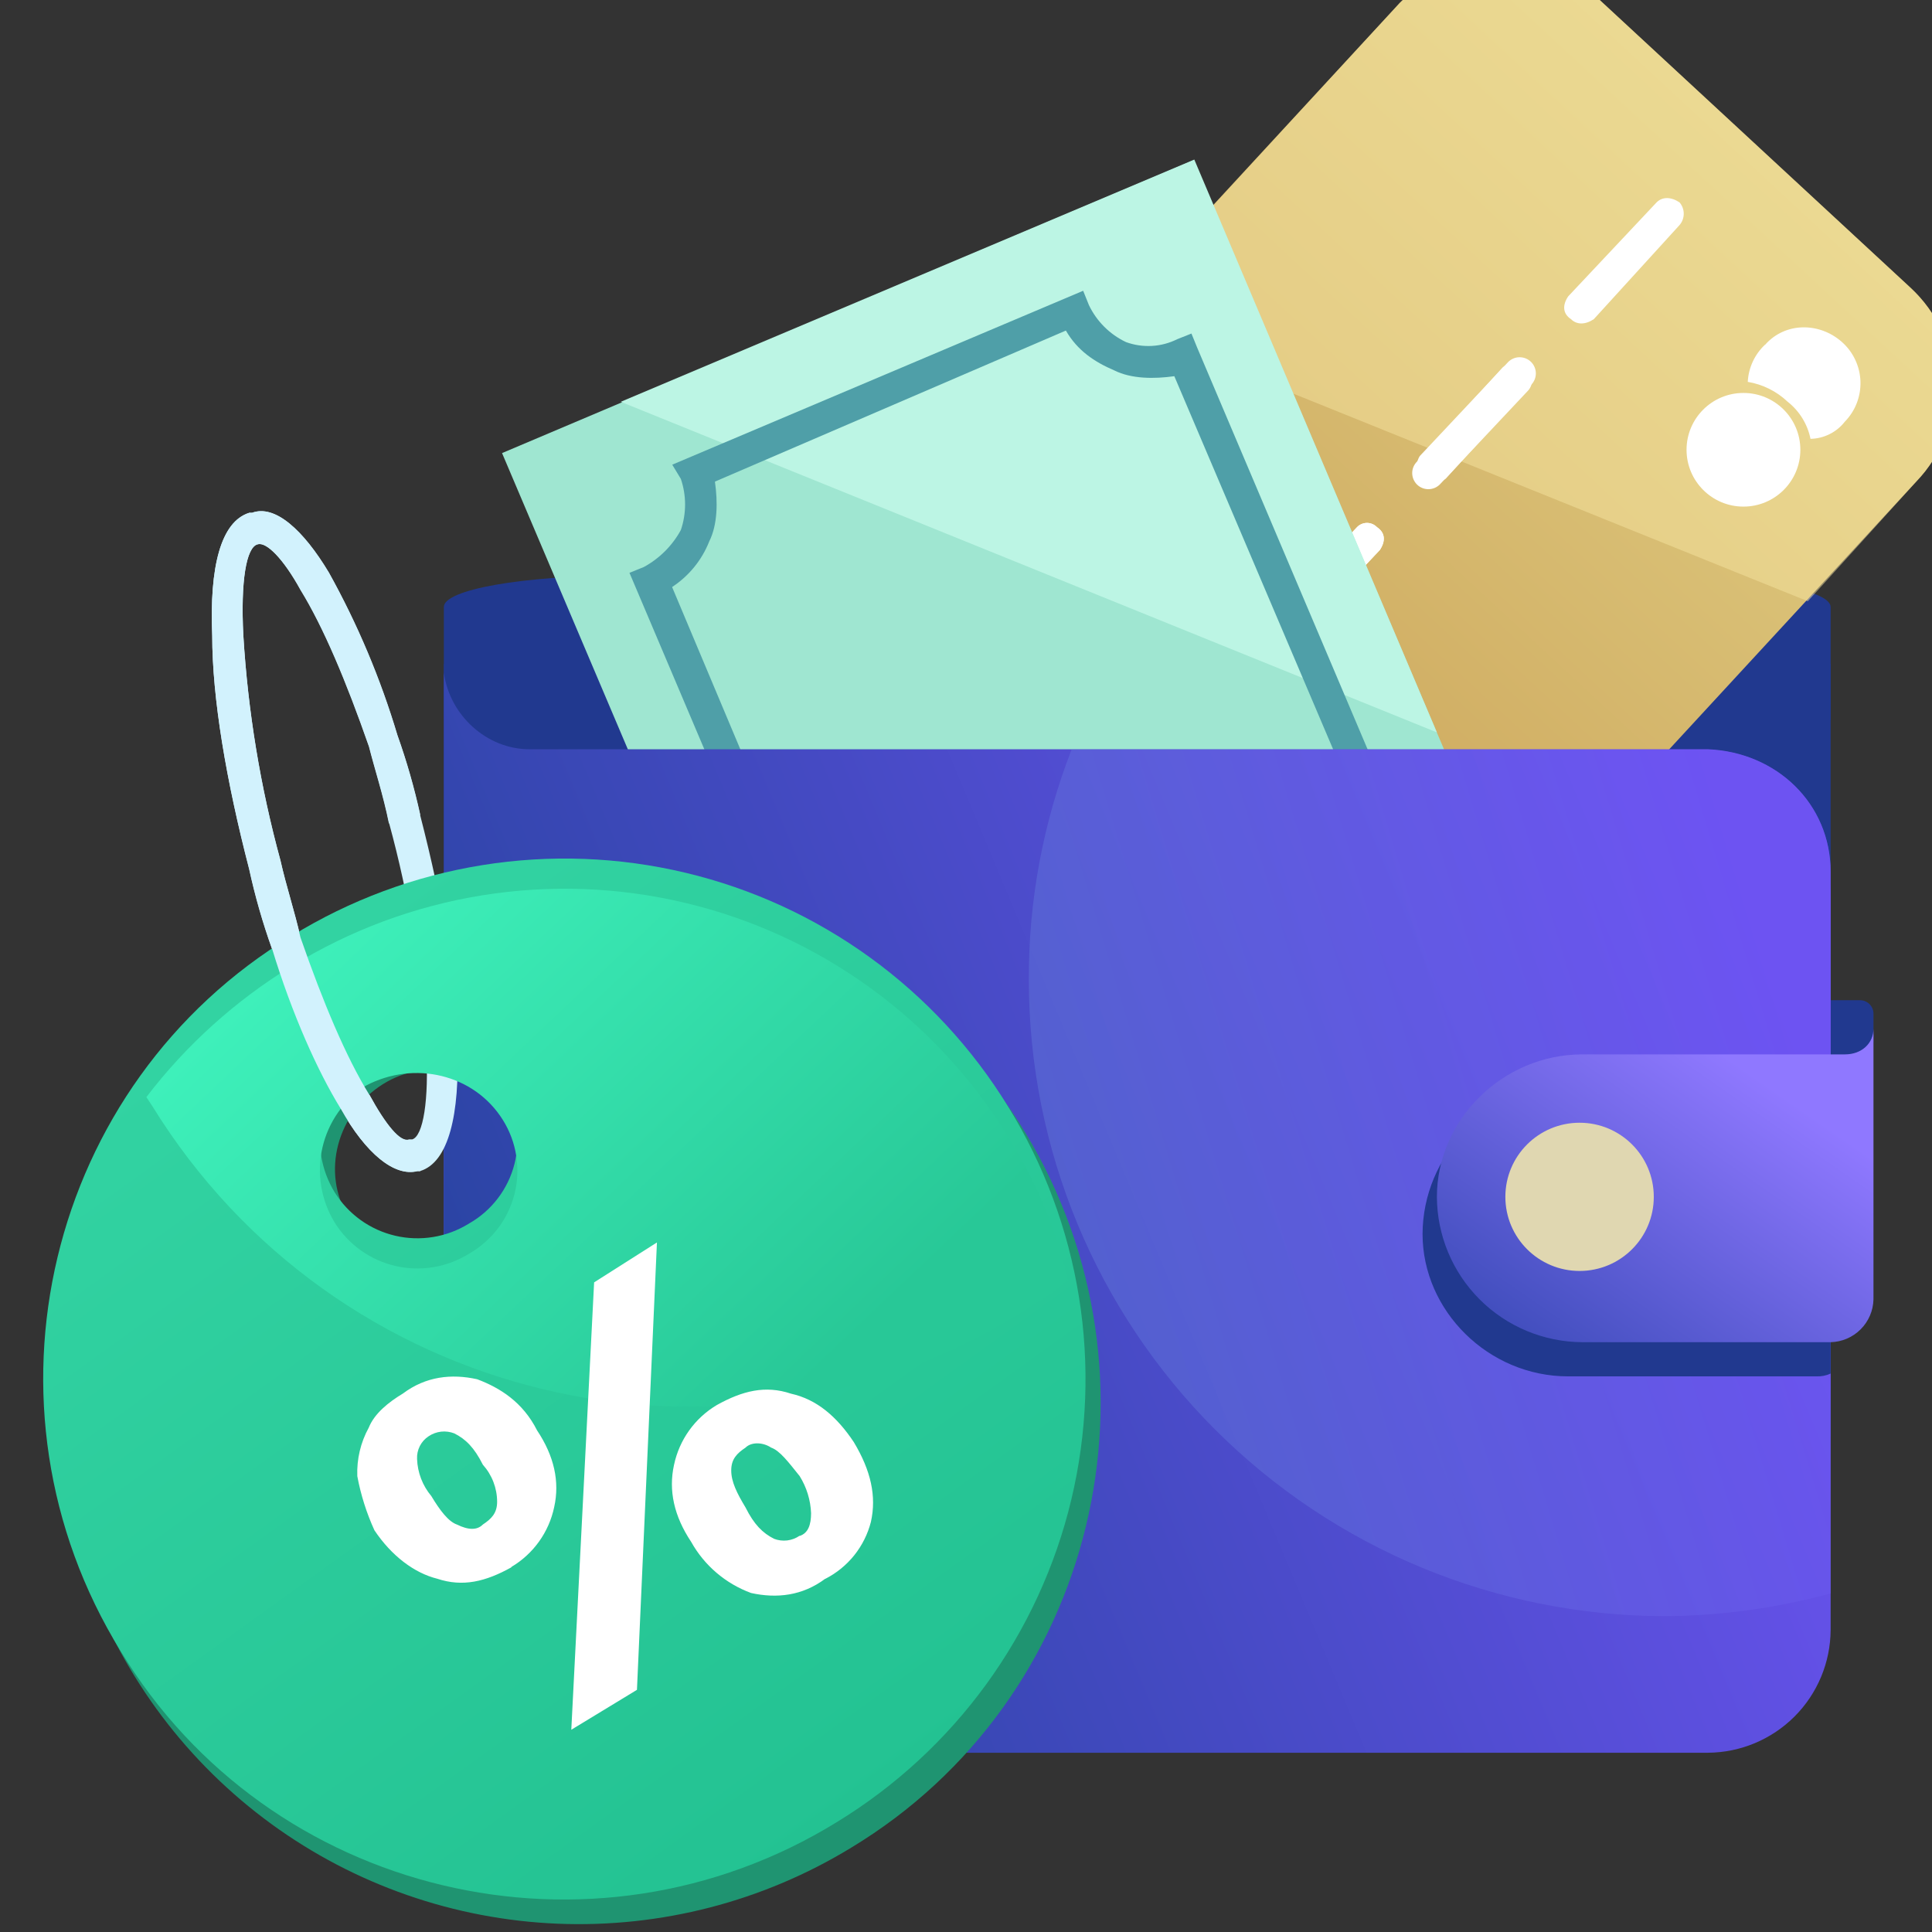 <svg width="64" height="64" viewBox="0 0 64 64" fill="none" xmlns="http://www.w3.org/2000/svg">
<rect x="0" y="0" width="64" height="64" fill="#333333" stroke="none"/>
<g clip-path="url(#clip0_59_16034)">
<path d="M20.565 19.069H54.782C58.02 19.069 60.642 19.534 60.642 20.106V23.788C60.642 24.363 58.02 24.827 54.782 24.827H20.565C17.328 24.827 14.703 24.363 14.703 23.788V20.106C14.703 19.529 17.328 19.069 20.565 19.069Z" fill="#21398F"/>
<path d="M48.544 33.134H61.589C61.652 33.13 61.715 33.14 61.774 33.162C61.833 33.185 61.887 33.22 61.931 33.264C61.976 33.309 62.011 33.363 62.033 33.422C62.055 33.481 62.065 33.544 62.061 33.607V34.454C62.065 34.517 62.055 34.58 62.033 34.639C62.011 34.698 61.976 34.752 61.931 34.796C61.887 34.841 61.833 34.876 61.774 34.898C61.715 34.921 61.652 34.93 61.589 34.927H48.544C48.293 34.926 48.053 34.826 47.875 34.649C47.698 34.472 47.599 34.232 47.599 33.981C47.599 33.512 48.07 33.134 48.544 33.134Z" fill="#21398F"/>
<path d="M14.703 21.995H60.642V47.576H14.703V21.995Z" fill="#21398F"/>
<path d="M50.717 33.983H62.054V42.668H50.717C49.02 42.668 47.599 41.252 47.599 39.647V37.105C47.606 36.282 47.937 35.493 48.52 34.911C49.103 34.328 49.892 33.997 50.717 33.99V33.983Z" fill="#21398F"/>
<path d="M29.733 18.124L46.37 0.095C47.223 -0.771 48.378 -1.274 49.593 -1.309C50.809 -1.344 51.991 -0.909 52.892 -0.093L63.289 9.532C63.728 9.938 64.082 10.428 64.33 10.972C64.578 11.516 64.715 12.105 64.732 12.702C64.75 13.3 64.648 13.895 64.433 14.453C64.218 15.011 63.894 15.52 63.479 15.952L46.842 33.983C46.009 34.848 44.869 35.352 43.667 35.387C42.466 35.423 41.298 34.987 40.415 34.173L30.017 24.544C28.127 22.849 28.032 20.013 29.733 18.124Z" fill="url(#paint0_linear_59_16034)"/>
<path d="M37.768 26.714C37.729 26.775 37.676 26.826 37.615 26.865C37.553 26.904 37.484 26.928 37.412 26.937C37.34 26.946 37.267 26.939 37.198 26.917C37.129 26.895 37.065 26.858 37.012 26.809C36.92 26.704 36.869 26.57 36.869 26.431C36.869 26.292 36.92 26.158 37.012 26.053L39.847 22.939C40.037 22.749 40.415 22.656 40.603 22.939C40.792 23.127 40.887 23.41 40.603 23.6L37.768 26.714Z" fill="white"/>
<path d="M42.777 21.335C42.589 21.523 42.306 21.523 42.022 21.335C41.931 21.23 41.88 21.096 41.88 20.957C41.88 20.818 41.931 20.683 42.022 20.579L44.953 17.463C44.995 17.419 45.047 17.383 45.103 17.359C45.16 17.335 45.221 17.322 45.283 17.322C45.345 17.322 45.406 17.335 45.463 17.359C45.52 17.383 45.571 17.419 45.614 17.463C45.898 17.653 45.898 17.936 45.709 18.219L42.777 21.335Z" fill="white"/>
<path d="M42.777 21.335C42.589 21.523 42.306 21.523 42.022 21.335C41.931 21.23 41.88 21.096 41.88 20.957C41.88 20.818 41.931 20.683 42.022 20.579L44.953 17.463C44.995 17.419 45.047 17.383 45.103 17.359C45.16 17.335 45.221 17.322 45.283 17.322C45.345 17.322 45.406 17.335 45.463 17.359C45.52 17.383 45.571 17.419 45.614 17.463C45.898 17.653 45.898 17.936 45.709 18.219L42.777 21.335Z" fill="white"/>
<path d="M36.728 10.572L46.37 0.095C47.223 -0.771 48.378 -1.274 49.593 -1.309C50.809 -1.344 51.991 -0.909 52.892 -0.093L63.289 9.532C63.728 9.938 64.082 10.428 64.33 10.972C64.578 11.517 64.715 12.105 64.732 12.702C64.75 13.3 64.648 13.895 64.433 14.453C64.218 15.011 63.894 15.52 63.479 15.952L59.887 19.917L36.728 10.572Z" fill="#F5E49F" fill-opacity="0.502"/>
<path d="M47.883 15.859C47.777 15.948 47.643 15.996 47.505 15.995C47.367 15.993 47.234 15.941 47.131 15.85C47.028 15.758 46.961 15.632 46.943 15.495C46.925 15.358 46.958 15.22 47.034 15.105L49.963 11.989C50.064 11.889 50.201 11.833 50.343 11.834C50.486 11.835 50.622 11.892 50.722 11.993C50.822 12.094 50.878 12.231 50.877 12.373C50.876 12.515 50.819 12.651 50.718 12.751L47.883 15.866V15.859Z" fill="white"/>
<path d="M47.695 16.049C47.594 16.149 47.458 16.205 47.316 16.205C47.174 16.205 47.038 16.149 46.938 16.049C46.838 15.948 46.781 15.812 46.781 15.671C46.781 15.529 46.838 15.393 46.938 15.293L49.773 12.177C49.878 12.086 50.012 12.036 50.151 12.036C50.29 12.036 50.425 12.086 50.53 12.177C50.589 12.218 50.639 12.27 50.677 12.332C50.715 12.393 50.739 12.462 50.748 12.533C50.757 12.605 50.75 12.677 50.729 12.746C50.708 12.815 50.672 12.879 50.625 12.933L47.695 16.049Z" fill="white"/>
<path d="M52.798 10.572C52.515 10.762 52.231 10.762 52.041 10.572C51.758 10.384 51.758 10.101 51.948 9.818L54.878 6.703C55.066 6.515 55.35 6.515 55.635 6.703C55.726 6.807 55.776 6.942 55.776 7.08C55.776 7.219 55.726 7.353 55.635 7.458L52.798 10.572Z" fill="white"/>
<path d="M57.754 16.782C58.795 16.782 59.639 15.939 59.639 14.9C59.639 13.86 58.795 13.017 57.754 13.017C56.713 13.017 55.869 13.86 55.869 14.9C55.869 15.939 56.713 16.782 57.754 16.782Z" fill="white"/>
<path d="M58.47 11.423C59.132 10.667 60.267 10.667 61.015 11.328C61.2 11.492 61.351 11.692 61.456 11.916C61.562 12.139 61.621 12.382 61.63 12.629C61.639 12.877 61.597 13.123 61.508 13.354C61.419 13.584 61.283 13.794 61.11 13.971C60.975 14.144 60.803 14.284 60.606 14.382C60.41 14.48 60.194 14.533 59.975 14.537C59.877 14.052 59.609 13.617 59.22 13.31C58.855 12.963 58.394 12.733 57.897 12.65C57.921 12.183 58.124 11.744 58.463 11.423H58.47Z" fill="white"/>
<path d="M18.673 25.677H56.578C57.114 25.673 57.645 25.776 58.14 25.979C58.636 26.182 59.086 26.481 59.464 26.86C59.842 27.238 60.141 27.688 60.343 28.183C60.546 28.679 60.647 29.209 60.642 29.744V45.689C60.647 46.224 60.545 46.754 60.343 47.249C60.141 47.744 59.842 48.194 59.463 48.572C59.085 48.951 58.635 49.25 58.14 49.453C57.645 49.657 57.114 49.759 56.578 49.755H18.673C18.144 49.749 17.622 49.639 17.137 49.432C16.651 49.224 16.212 48.923 15.843 48.545C15.474 48.167 15.183 47.72 14.988 47.23C14.792 46.74 14.695 46.217 14.703 45.689V29.735C14.695 29.208 14.792 28.684 14.987 28.194C15.183 27.703 15.473 27.257 15.842 26.879C16.211 26.501 16.651 26.2 17.137 25.992C17.622 25.785 18.144 25.675 18.673 25.669V25.677Z" fill="url(#paint1_linear_59_16034)"/>
<path d="M39.547 5.304L16.631 15.009L34.481 57.045L57.397 47.341L39.547 5.304Z" fill="#9FE6D1"/>
<path d="M39.563 5.286L47.598 24.261L20.564 13.31L39.563 5.286Z" fill="#BCF5E4"/>
<path d="M39.658 11.516L51.473 39.364L51.001 39.647C50.742 39.743 50.505 39.894 50.309 40.089C50.114 40.285 49.962 40.521 49.866 40.781C49.728 41.041 49.655 41.332 49.655 41.628C49.655 41.923 49.728 42.214 49.866 42.475L50.055 42.946L36.254 48.893V48.139C35.965 47.672 35.535 47.309 35.026 47.1C34.765 46.962 34.474 46.889 34.178 46.889C33.882 46.889 33.591 46.962 33.33 47.1H32.763C28.793 37.754 24.823 28.315 20.852 18.975L21.324 18.785C21.844 18.503 22.271 18.077 22.554 17.558C22.741 17.009 22.741 16.413 22.554 15.864L22.269 15.393L35.881 9.632L36.071 10.105C36.327 10.643 36.761 11.076 37.3 11.332C37.574 11.432 37.866 11.475 38.158 11.459C38.449 11.443 38.735 11.367 38.996 11.237L39.468 11.049L39.658 11.516ZM50.15 38.893L38.901 12.462C38.239 12.555 37.483 12.555 36.916 12.272C36.254 11.989 35.688 11.611 35.309 10.95L23.683 15.954C23.777 16.614 23.777 17.37 23.494 17.936C23.25 18.554 22.82 19.081 22.264 19.446L33.419 45.972C34.076 45.809 34.766 45.842 35.404 46.067C36.056 46.344 36.613 46.803 37.011 47.388L48.731 42.385C48.543 41.724 48.638 41.063 48.826 40.403C49.133 39.796 49.588 39.277 50.15 38.893Z" fill="#4F9FA8"/>
<path d="M14.703 22.279C14.893 23.695 16.122 24.82 17.54 24.82H56.579C58.847 24.915 60.642 26.614 60.642 28.886V53.996C60.636 55.071 60.206 56.101 59.446 56.862C58.685 57.623 57.656 58.054 56.579 58.062H18.673C16.5 58.062 14.703 56.173 14.703 53.996V22.279Z" fill="url(#paint2_linear_59_16034)"/>
<path d="M35.499 24.827H56.58C58.848 24.922 60.643 26.621 60.643 28.893V52.783C58.856 53.271 57.013 53.524 55.161 53.537C49.57 53.532 44.209 51.311 40.257 47.361C36.304 43.412 34.084 38.057 34.082 32.473C34.068 29.858 34.549 27.264 35.499 24.827Z" fill="url(#paint3_linear_59_16034)" fill-opacity="0.502"/>
<path d="M60.643 36.06V45.501C60.495 45.569 60.333 45.6 60.171 45.594H51.947C49.301 45.594 47.124 43.419 47.124 40.877C47.129 39.602 47.639 38.38 48.542 37.478C49.445 36.576 50.669 36.067 51.946 36.062H60.641L60.643 36.06Z" fill="#21398F"/>
<path d="M52.419 34.928H61.116C61.682 34.928 62.061 34.55 62.061 34.081V43.046C62.052 43.419 61.899 43.774 61.635 44.037C61.371 44.301 61.016 44.453 60.642 44.462H52.419C51.142 44.456 49.919 43.947 49.016 43.045C48.114 42.144 47.604 40.922 47.599 39.647C47.599 37.105 49.772 34.928 52.419 34.928Z" fill="url(#paint4_linear_59_16034)"/>
<path d="M52.326 42.102C53.683 42.102 54.784 41.003 54.784 39.647C54.784 38.291 53.683 37.192 52.326 37.192C50.968 37.192 49.867 38.291 49.867 39.647C49.867 41.003 50.968 42.102 52.326 42.102Z" fill="#E0D7B1"/>
<path d="M8.251 16.987H8.346C9.101 16.704 10.043 17.553 10.891 18.969C11.84 20.676 12.6 22.48 13.16 24.351C13.468 25.215 13.72 26.098 13.916 26.994C14.671 29.92 15.145 32.656 15.145 34.639C15.24 36.906 14.861 38.51 13.916 38.793H13.821C13.065 38.981 12.125 38.227 11.277 36.716C10.52 35.489 9.67 33.602 9.008 31.43C8.699 30.566 8.446 29.683 8.251 28.786C7.495 25.865 7.03 23.127 7.03 21.053C6.935 18.786 7.313 17.277 8.258 16.987H8.251ZM8.535 18.026C8.156 18.119 7.968 19.252 8.061 21.047C8.214 23.567 8.626 26.065 9.291 28.502C9.48 29.349 9.763 30.196 9.953 31.043C10.708 33.215 11.465 35.008 12.222 36.236C12.788 37.273 13.261 37.841 13.545 37.746H13.647C14.023 37.651 14.213 36.424 14.118 34.725C13.966 32.204 13.555 29.706 12.89 27.27C12.7 26.326 12.417 25.476 12.228 24.728C11.472 22.558 10.715 20.764 9.96 19.537C9.385 18.502 8.818 17.936 8.535 18.031V18.026Z" fill="#D2F2FD"/>
<path d="M33.962 37.514C32.186 34.592 29.583 32.263 26.481 30.82C23.379 29.378 19.918 28.886 16.537 29.409C13.155 29.931 10.005 31.444 7.485 33.756C4.965 36.067 3.188 39.073 2.38 42.394C1.572 45.714 1.768 49.199 2.944 52.408C4.12 55.617 6.224 58.405 8.987 60.42C11.751 62.434 15.052 63.584 18.47 63.725C21.889 63.865 25.273 62.99 28.193 61.209C36.325 56.3 38.877 45.638 33.962 37.514ZM16.096 41.385C15.353 41.836 14.464 41.98 13.617 41.786C12.769 41.592 12.031 41.075 11.559 40.346C10.613 38.835 11.181 36.853 12.693 35.909C13.053 35.685 13.453 35.535 13.871 35.466C14.29 35.397 14.717 35.411 15.13 35.508C15.543 35.604 15.932 35.781 16.277 36.028C16.621 36.275 16.913 36.588 17.136 36.948C18.081 38.459 17.608 40.534 16.096 41.385Z" fill="#1F9471"/>
<path d="M33.395 36.658C32.212 34.728 30.659 33.05 28.825 31.721C26.991 30.391 24.912 29.436 22.708 28.911C20.503 28.385 18.217 28.299 15.979 28.658C13.742 29.017 11.597 29.813 9.668 31C1.54 35.914 -1.012 46.576 3.996 54.694C8.917 62.813 19.593 65.368 27.724 60.358C29.657 59.177 31.339 57.626 32.671 55.794C34.003 53.962 34.96 51.886 35.487 49.684C36.014 47.482 36.101 45.198 35.742 42.963C35.383 40.727 34.585 38.585 33.395 36.658ZM15.53 40.535C15.17 40.758 14.77 40.909 14.351 40.977C13.933 41.046 13.505 41.032 13.092 40.935C12.68 40.839 12.29 40.662 11.946 40.415C11.602 40.168 11.31 39.856 11.086 39.496C10.633 38.755 10.488 37.867 10.681 37.02C10.874 36.173 11.39 35.435 12.12 34.964C13.726 34.116 15.711 34.586 16.657 36.097C16.884 36.46 17.035 36.864 17.102 37.287C17.168 37.71 17.148 38.142 17.043 38.556C16.938 38.971 16.749 39.36 16.489 39.7C16.229 40.04 15.903 40.324 15.53 40.535Z" fill="url(#paint5_linear_59_16034)"/>
<path d="M33.395 37.658C32.212 35.728 30.658 34.05 28.824 32.721C26.99 31.391 24.912 30.436 22.707 29.911C20.503 29.385 18.216 29.299 15.979 29.658C13.741 30.017 11.597 30.813 9.668 32.001C7.807 33.139 6.173 34.611 4.848 36.343L5.036 36.626C11.086 46.443 23.941 49.559 33.772 43.517C34.34 43.139 34.907 42.856 35.38 42.385C34.981 40.712 34.311 39.115 33.395 37.658ZM15.53 41.535C15.17 41.758 14.769 41.909 14.351 41.977C13.933 42.046 13.505 42.032 13.092 41.935C12.679 41.839 12.29 41.662 11.946 41.415C11.601 41.168 11.309 40.856 11.086 40.496C10.633 39.755 10.487 38.867 10.68 38.02C10.873 37.173 11.39 36.435 12.119 35.964C13.726 35.116 15.711 35.586 16.656 37.097C16.884 37.46 17.035 37.864 17.101 38.287C17.168 38.71 17.148 39.142 17.043 39.556C16.937 39.971 16.749 40.36 16.489 40.7C16.229 41.04 15.902 41.324 15.53 41.535Z" fill="url(#paint6_linear_59_16034)"/>
<path d="M13.923 38.798H13.828C13.072 38.986 12.132 38.232 11.283 36.721C10.527 35.494 9.677 33.607 9.015 31.434C8.706 30.571 8.453 29.688 8.258 28.791C7.495 25.865 7.03 23.127 7.03 21.053C6.935 18.786 7.313 17.277 8.258 16.987H8.353C9.108 16.704 10.05 17.553 10.898 18.969C11.847 20.676 12.607 22.48 13.166 24.351C13.474 25.215 13.727 26.098 13.923 26.994L12.883 27.277C12.693 26.333 12.41 25.482 12.222 24.735C11.465 22.565 10.708 20.77 9.953 19.544C9.385 18.505 8.818 17.939 8.535 18.034C8.156 18.127 7.968 19.261 8.061 21.055C8.214 23.576 8.626 26.074 9.291 28.51C9.48 29.357 9.763 30.204 9.953 31.052C10.708 33.224 11.465 35.016 12.222 36.245C12.788 37.282 13.261 37.849 13.545 37.754H13.647L13.923 38.798Z" fill="#D2F2FD"/>
<path d="M16.94 51.919C16.091 52.392 15.333 52.58 14.483 52.297C13.726 52.109 12.97 51.541 12.403 50.692C12.142 50.12 11.951 49.517 11.836 48.898C11.815 48.339 11.945 47.784 12.215 47.294C12.403 46.822 12.876 46.446 13.348 46.162C14.105 45.594 14.955 45.501 15.806 45.689C16.561 45.972 17.318 46.445 17.791 47.383C18.357 48.231 18.546 49.079 18.358 49.925C18.272 50.335 18.102 50.723 17.857 51.065C17.613 51.406 17.301 51.693 16.94 51.907V51.919ZM19.681 42.48L21.762 41.158L21.1 55.978L18.925 57.3L19.681 42.48ZM15.995 50.502C16.278 50.314 16.468 50.126 16.468 49.748C16.467 49.295 16.298 48.858 15.995 48.52C15.711 47.954 15.428 47.673 15.05 47.483C14.911 47.429 14.762 47.409 14.614 47.425C14.466 47.442 14.325 47.493 14.201 47.576C14.076 47.657 13.975 47.77 13.907 47.903C13.84 48.035 13.808 48.183 13.816 48.332C13.832 48.782 13.998 49.214 14.288 49.559C14.571 50.032 14.856 50.406 15.136 50.502C15.521 50.692 15.807 50.692 15.995 50.502ZM27.338 52.297C26.582 52.863 25.732 52.958 24.88 52.77C24.037 52.46 23.332 51.859 22.895 51.075C22.329 50.225 22.14 49.375 22.328 48.525C22.415 48.115 22.585 47.727 22.829 47.386C23.073 47.044 23.386 46.758 23.747 46.543C24.595 46.072 25.353 45.882 26.203 46.167C27.052 46.355 27.717 46.921 28.283 47.771C28.85 48.715 29.04 49.564 28.85 50.414C28.747 50.818 28.558 51.195 28.298 51.521C28.037 51.846 27.71 52.112 27.338 52.302V52.297ZM26.49 50.88C26.775 50.787 26.868 50.502 26.868 50.126C26.851 49.691 26.72 49.268 26.49 48.898C26.113 48.427 25.828 48.051 25.545 47.954C25.262 47.766 24.883 47.766 24.697 47.954C24.413 48.144 24.223 48.332 24.223 48.71C24.223 49.088 24.413 49.466 24.697 49.937C24.98 50.502 25.263 50.784 25.642 50.975C25.78 51.028 25.93 51.046 26.077 51.029C26.224 51.011 26.365 50.958 26.487 50.874L26.49 50.88Z" fill="white"/>
</g>
<defs>
<linearGradient id="paint0_linear_59_16034" x1="35.227" y1="29.72" x2="58.067" y2="5.053" gradientUnits="userSpaceOnUse">
<stop stop-color="#C99E53"/>
<stop offset="1" stop-color="#E0CE84"/>
</linearGradient>
<linearGradient id="paint1_linear_59_16034" x1="36.172" y1="25.945" x2="39.283" y2="50.393" gradientUnits="userSpaceOnUse">
<stop stop-color="#6D53F2"/>
<stop offset="1" stop-color="#2A44A3"/>
</linearGradient>
<linearGradient id="paint2_linear_59_16034" x1="58.29" y1="31.325" x2="17.096" y2="48.544" gradientUnits="userSpaceOnUse">
<stop stop-color="#6D53F2"/>
<stop offset="1" stop-color="#2A44A3"/>
</linearGradient>
<linearGradient id="paint3_linear_59_16034" x1="60.275" y1="35.572" x2="34.572" y2="43.332" gradientUnits="userSpaceOnUse">
<stop stop-color="#6D53F2"/>
<stop offset="1" stop-color="#5E78D6"/>
</linearGradient>
<linearGradient id="paint4_linear_59_16034" x1="58.573" y1="35.95" x2="52.158" y2="45.209" gradientUnits="userSpaceOnUse">
<stop stop-color="#8F78FF"/>
<stop offset="1" stop-color="#434FBF"/>
</linearGradient>
<linearGradient id="paint5_linear_59_16034" x1="8.738" y1="32.213" x2="28.834" y2="60.084" gradientUnits="userSpaceOnUse">
<stop stop-color="#32D3A2"/>
<stop offset="1" stop-color="#23C292"/>
</linearGradient>
<linearGradient id="paint6_linear_59_16034" x1="11.006" y1="28.871" x2="26.957" y2="45.694" gradientUnits="userSpaceOnUse">
<stop stop-color="#3FF2BC"/>
<stop offset="1" stop-color="#28C897"/>
</linearGradient>
<clipPath id="clip0_59_16034">
<rect width="64" height="64" fill="white"/>
</clipPath>
</defs>
</svg>
